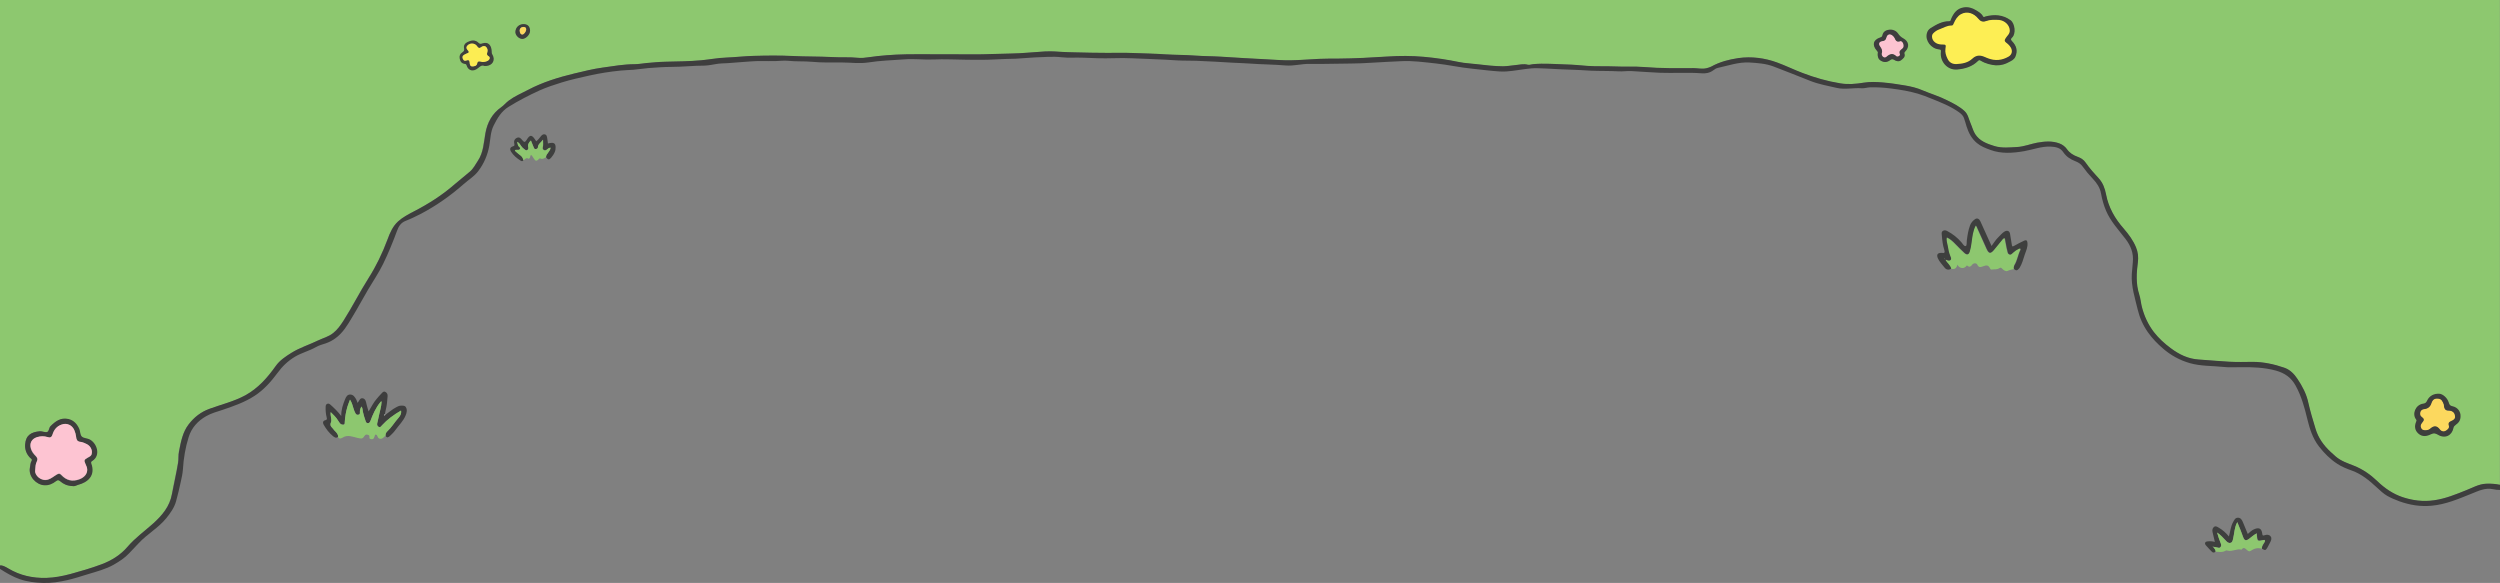 <?xml version="1.0" encoding="utf-8"?>
<!-- Generator: Adobe Illustrator 26.5.3, SVG Export Plug-In . SVG Version: 6.00 Build 0)  -->
<svg version="1.1" id="レイヤー_1" xmlns="http://www.w3.org/2000/svg" xmlns:xlink="http://www.w3.org/1999/xlink" x="0px"
	 y="0px" viewBox="0 0 1920 447.7" style="enable-background:new 0 0 1920 447.7;" xml:space="preserve">
<rect x="0" y="0" width="1920" height="447.7" fill="#808080" stroke="none"/>
<style type="text/css">
	.st0{fill:#8DC86F;}
	.st1{fill:#3E3E3E;}
	.st2{fill:#8DC76F;}
	.st3{fill:#3E3F3E;}
	.st4{fill:#FDEE54;}
	.st5{fill:#3D3E3C;}
	.st6{fill:#3E3E3D;}
	.st7{fill:#FCD85E;}
	.st8{fill:#FCC3D1;}
	.st9{fill:#3F403C;}
	.st10{fill:#FEFEFE;}
	.st11{fill:#FDC4D2;}
	.st12{fill:#FCED53;}
</style>
<g>
	<path class="st0" d="M0,434.3C0,433.3,0,0,0,0h1919.9v372.5c-3.6-0.7-7.3-1.2-11-0.9c-5.5,0.4-10.2,3.1-15.1,5
		c-8,3.2-15.9,6.4-24.6,7.7c-8.4,1.2-16.3,0.2-24.2-2.4c-7.4-2.5-13.7-6.8-19.3-12.2c-5.3-5.1-11.3-9.2-18.2-12
		c-4.8-1.9-9.7-3.5-13.7-6.9c-1.3-1.1-2.6-2.3-3.9-3.5c-5.5-5-9.7-10.9-11.8-18.1c-1.9-6.6-4-13.2-5.5-19.9
		c-1.4-6.6-4.6-12.6-8.4-18.3c-2.5-3.8-5.7-7-10-8.5c-7.9-2.7-16-4.5-24.4-4.5c-6,0-11.9,0.2-17.9-0.1c-7.8-0.4-15.6-1.3-23.5-1.7
		c-8.1-0.5-15-4-21.3-8.6c-4.9-3.6-9.4-7.7-13.2-12.6c-4.4-5.8-7.3-12.2-9.1-19.1c-0.8-3.1-1-6.4-2-9.5c-2.7-8.2-2.1-16.5-1.1-24.9
		c0.5-3.9,0.1-7.9-1.4-11.4c-2.2-5.4-5.7-10.1-9.5-14.5c-6.6-7.6-11.5-16.1-13.5-26.1c-0.9-4.6-2.3-9-5.7-12.5c-3.6-3.8-7-7.7-10-12
		c-1.6-2.2-3.7-3.5-6.2-4.5c-3.2-1.2-6.1-2.9-8.2-5.9c-1.3-1.9-3.2-3.4-5.6-4.3c-5.8-2.3-11.6-1.7-17.4-0.6c-5.1,0.9-9.9,3-15.2,3.3
		c-5.8,0.3-11.6,1-17.3-0.7c-5.8-1.8-11.5-3.8-15-9.3c-1.6-2.6-2.3-5.5-3.5-8.3c-1.4-3.2-1.9-6.7-4.6-9.3c-3.8-3.6-8.5-5.9-13.2-8.2
		c-6.2-3.1-12.8-5.1-19.2-7.8c-4.1-1.7-8.4-2.8-12.8-3.6c-5.9-1-11.7-1.9-17.7-2.4c-4.9-0.4-9.8-0.6-14.7,0.2
		c-5.9,0.9-11.9,1.4-17.8,0.5c-10-1.6-19.6-4.4-29.1-8c-6.5-2.5-12.8-5.6-19.4-8c-9.6-3.5-19.6-4.9-29.8-3.4
		c-7.3,1-14.3,2.9-20.8,6.5c-1.2,0.6-2.4,1-3.8,1.3c-3.4,0.8-6.7-0.2-10-0.1c-12.5,0.1-25,0.3-37.4-0.8c-7.9-0.6-15.8-0.1-23.7-0.5
		c-6.7-0.3-13.5,0.1-20.2-0.4c-5.3-0.4-10.7-1-16.1-1.1c-8.6-0.2-17.3-1.1-25.9-0.2c-1.3,0.1-2.4,0.8-3.8,0.4
		c-3.3-0.8-6.5,0.1-9.7,0.3c-3.2,0.3-6.4,0.9-9.6,0.9c-6.6-0.1-13.1-0.8-19.7-1.6c-4.5-0.5-9.1-0.7-13.5-1.6
		c-9.2-1.9-18.4-3.2-27.7-4.1c-9.1-0.8-18.2-0.8-27.4-0.2c-12.6,0.8-25.2,1.5-37.8,1.6c-4.9,0-9.9,0-14.8,0.2
		c-7.3,0.3-14.6,1-21.9,1.1c-5.9,0.1-11.8-0.4-17.7-0.7c-12.1-0.7-24.1-1.3-36.2-2.1c-6.4-0.4-12.7-0.4-19.1-0.8
		c-7.9-0.6-15.9-0.5-23.8-1c-8.2-0.5-16.5-0.6-24.7-1c-6.4-0.3-12.8-0.1-19.2-0.1c-8.3,0-16.5-0.2-24.8-0.4
		c-3.1-0.1-6.2-0.1-9.3-0.3c-4.7-0.3-9.4-0.6-14-0.4c-8.7,0.4-17.3,1.4-26,1.6c-5.1,0.1-10.3,0.2-15.4,0.4
		c-8.8,0.3-17.5,0.1-26.3,0.2c-13,0.1-25.9-0.2-38.9,0c-9.8,0.1-19.5,0.8-29.2,2.3c-2.4,0.4-4.9,0.6-7.4,0.4
		c-6.8-0.7-13.7-0.2-20.5-0.6c-10-0.6-20-0.3-29.9-0.8c-10-0.5-20-0.3-30-0.1c-7,0.2-14.1,1-21.1,1.3c-6.5,0.3-12.9,1.5-19.4,2.1
		c-9.1,0.8-18.3,0.9-27.5,1.1c-4.8,0.1-9.6,0.6-14.4,1c-3.1,0.3-6.2,0.9-9.3,0.9c-8.2,0-16.3,1.5-24.4,2.6c-7.3,1-14.5,2.8-21.6,4.5
		c-12.4,3-24.5,6.7-35.8,12.7c-5,2.6-10.2,4.8-14.7,8.2c-2,1.5-3.6,3.5-5.7,5c-7,4.9-10.8,11.9-12.2,20.2
		c-1.3,7.1-1.5,14.6-5.7,20.9c-1.9,2.9-3.5,6.1-6.2,8.4c-3.9,3.4-8,6.5-11.9,9.9c-9.4,8.2-19.8,14.8-30.8,20.5
		c-4.4,2.3-8.8,4.6-12.5,7.9c-4,3.7-6.2,8.7-8,13.7c-3.9,10.6-8.7,20.6-14.8,30.1c-6.7,10.6-12.3,21.7-19,32.3
		c-2.2,3.5-4.5,6.8-7.9,9.5c-3.6,2.8-7.9,3.9-11.8,5.8c-6.8,3.2-14,5.4-20.4,9.5c-4.5,2.8-8.9,5.7-12.1,10.2
		c-6.3,8.9-13.4,17-23.3,22.4c-8.7,4.8-18.4,7.1-27.6,10.4c-6.6,2.4-11.7,6.5-15.8,11.8c-4.7,6.1-6,13.6-7.5,21
		c-0.6,2.9-0.2,5.8-0.7,8.6c-1.3,8.1-3.3,16-4.7,24c-1.8,9.7-7.7,16.6-14.4,22.6c-6.6,5.9-13.8,11.1-19.7,17.9
		c-5.4,6.3-12.3,10.6-20.1,13.5s-15.8,5.2-23.7,7.4c-6.1,1.7-12.3,2.9-18.5,3c-10.3,0.3-20.2-1.7-29.2-7.2
		C4.5,435.5,2.4,434.4,0,434.3z M1532.6,49.9c4.1,0.1,7.1-0.9,9.9-2.4c1.9-1,4-1.8,5.1-4.1c2-4.5,0.8-8.4-2.4-11.7
		c-1.1-1.1-1.3-1.7,0-2.8c3-2.8,2.2-10.7-1.2-13.1c-5.9-4.2-12.3-4.6-19-2.9c-0.7,0.2-1.5,1-2-0.1c-1.2-2.3-3.3-3.4-5.3-4.6
		c-2.9-1.8-6-2.6-9.5-2.1c-5.1,0.9-7.6,4.5-9.4,8.8c-0.3,0.7-0.2,1.7-1.4,1.6c-5.4-0.1-9.7,2.5-14.1,5.2c-1.6,1-2.5,2.4-3,4.1
		c-1.3,5.5,3.2,11.5,9.1,12.1c1.3,0.1,1.7,0.2,1.6,1.8c-0.8,7.3,4.9,14,12.3,13.4c5.7-0.5,11.4-2,15.8-6.4c0.9-0.9,1.3-0.8,2.3-0.2
		C1524.9,48.7,1529.1,49.6,1532.6,49.9z M55.4,373c1.2,0.3,2.7-0.3,4.2-0.6c7.7-1.9,13.5-7.1,10.1-16.3c-0.4-1,0-1.4,0.7-1.9
		c6.8-4.3,3.4-14-2.4-16.6c-1.8-0.8-4.4-0.8-5.6-2.1c-1.2-1.3-1-3.9-1.8-5.8c-1.6-3.6-4.1-6.6-8.3-7.6c-5.8-1.4-9.9,1.7-13.7,5.4
		c-1.3,1.3-1,4-2.7,4.4s-3.6-0.7-5.5-0.6c-6.3,0.6-10.6,2.9-11.1,10c-0.3,3.8,1,7.3,3.8,10.2c0.6,0.6,1.9,1.1,1.1,2.3
		c-1,1.6-0.9,3.5-1.3,5.2c-1.3,6.8,4.8,13.1,11,13.4c3.3,0.2,6.2-1.2,8.8-3.1c1.1-0.8,1.8-1.2,3.2,0C48.6,371.6,51.5,372.9,55.4,373
		z M1888.9,319.7c0.2-3.3-2.1-6.8-5.8-7.5c-2-0.4-2.4-1.3-2.8-2.9c-0.9-3.2-4.2-6.2-6.8-6.3c-4-0.3-7.5,1.6-9.1,5.1
		c-0.6,1.4-1.4,2-2.9,2.2c-5.7,0.7-8.4,7.6-5.3,11.6c0.6,0.7,0.3,1.2,0,1.9c-1.3,3.1-1,6.1,1.6,8.5c3,2.8,6.4,2.1,9.4,0.6
		c2.2-1.1,3.5-0.6,5.3,0.5c5.1,3,10.2,0.6,11.3-5.2c0.2-1.1,0.8-1.6,1.6-2.2C1887.4,324.5,1889,322.8,1888.9,319.7z M1442.3,41.1
		c0,2.2,0.4,4.1,2.4,5.4c2.3,1.4,4.6,1.1,6.7-0.4c1.2-0.9,2-1,3.3-0.2c1.5,1,3.4,1.4,4.9,0.2c1.6-1.2,3.5-2.5,2.5-5.1
		c-0.2-0.5,0.1-0.9,0.5-1.4c3.4-3.4,2.9-7.6-1.4-9.9c-1.7-0.9-2.8-2.1-3.9-3.6c-1.6-2.2-4.1-3.2-6.7-2.8c-2.3,0.3-4.4,1.4-4.9,4.2
		c-0.2,0.9-0.6,1.2-1.5,1.5c-5.8,1.9-6,6-2.7,9.8C1442.3,39.5,1442.7,40.1,1442.3,41.1z M371.9,50.5c0.6,0,0.9-0.1,1.2-0.1
		c5-0.4,7.2-4.5,4.7-8.7c-0.5-0.8-0.5-1.5-0.5-2.4c-0.1-3.9-2.2-7.6-7.1-5.8c-1.2,0.4-1.9,0.3-2.8-0.6c-2.4-2.3-5.3-1.8-8-0.6
		c-1.9,0.9-3.2,2.6-2.7,4.8c0.4,1.6-0.2,2.4-1.4,3.1c-1.5,1-2.2,2.5-1.9,4.3c0.4,2.1,1.2,3.8,3.6,4.2c0.7,0.1,1.3,0.2,1.6,1.1
		c1.2,4.2,5.1,5.2,8.9,1.9C368.8,50.5,370.1,49.7,371.9,50.5z M402,18.7c-3.4,0-5.9,2.4-6,5.8c-0.1,2.4,2.5,5.1,5,5.2
		c2.6,0.1,5.8-3.2,5.8-6C406.8,20.5,405.1,18.7,402,18.7z"/>
	<path class="st1" d="M6.5,436.6c9,5.4,18.9,7.5,29.2,7.2c6.3-0.2,12.5-1.4,18.5-3c8-2.2,16-4.5,23.7-7.4
		c7.8-2.9,14.7-7.2,20.1-13.5c5.8-6.8,13.1-12,19.7-17.9c6.7-6.1,12.7-12.9,14.4-22.6c1.5-8,3.4-16,4.7-24c0.5-2.8,0.1-5.7,0.7-8.6
		c1.4-7.4,2.8-15,7.5-21c4.1-5.3,9.2-9.4,15.8-11.8c9.2-3.4,18.9-5.7,27.6-10.4c9.8-5.4,17-13.5,23.3-22.4
		c3.2-4.5,7.6-7.4,12.1-10.2c6.4-4,13.7-6.2,20.4-9.5c4-1.9,8.3-2.9,11.8-5.8c3.3-2.6,5.6-6,7.9-9.5c6.7-10.5,12.3-21.7,19-32.3
		c6-9.5,10.9-19.6,14.8-30.1c1.8-5,4-10,8-13.7c3.6-3.3,8.1-5.6,12.5-7.9c11-5.7,21.4-12.3,30.8-20.5c3.9-3.4,8-6.5,11.9-9.9
		c2.7-2.3,4.3-5.5,6.2-8.4c4.2-6.3,4.5-13.8,5.7-20.9c1.5-8.4,5.2-15.3,12.2-20.2c2.1-1.5,3.7-3.5,5.7-5c4.5-3.4,9.7-5.6,14.7-8.2
		c11.3-6,23.4-9.7,35.8-12.7c7.2-1.7,14.3-3.5,21.6-4.5c8.1-1.1,16.2-2.6,24.4-2.6c3.1,0,6.2-0.6,9.3-0.9c4.8-0.4,9.6-0.9,14.4-1
		c9.2-0.2,18.4-0.3,27.5-1.1c6.5-0.6,12.9-1.9,19.4-2.1c7.1-0.3,14.1-1.1,21.1-1.3c10-0.3,20-0.4,30,0.1s20,0.3,29.9,0.8
		c6.8,0.4,13.7-0.1,20.5,0.6c2.4,0.2,4.9,0,7.4-0.4c9.7-1.4,19.4-2.1,29.2-2.3c13-0.2,25.9,0.1,38.9,0c8.8,0,17.5,0.2,26.3-0.2
		c5.1-0.2,10.3-0.3,15.4-0.4c8.7-0.1,17.3-1.1,26-1.6c4.7-0.2,9.4,0,14,0.4c3.1,0.2,6.2,0.2,9.3,0.3c8.2,0.2,16.5,0.4,24.8,0.4
		c6.4,0,12.8-0.2,19.2,0.1c8.2,0.3,16.5,0.4,24.7,1c7.9,0.5,15.9,0.4,23.8,1c6.4,0.5,12.7,0.4,19.1,0.8c12.1,0.8,24.1,1.5,36.2,2.1
		c5.9,0.3,11.8,0.8,17.7,0.7c7.3-0.1,14.6-0.8,21.9-1.1c4.9-0.2,9.9-0.2,14.8-0.2c12.6-0.1,25.2-0.8,37.8-1.6
		c9.2-0.6,18.3-0.6,27.4,0.2c9.3,0.8,18.5,2.2,27.7,4.1c4.4,0.9,9,1,13.5,1.6c6.5,0.8,13.1,1.5,19.7,1.6c3.2,0,6.4-0.6,9.6-0.9
		c3.2-0.3,6.4-1.2,9.7-0.3c1.3,0.3,2.5-0.3,3.8-0.4c8.6-0.9,17.3,0,25.9,0.2c5.3,0.1,10.7,0.7,16.1,1.1c6.7,0.5,13.5,0.1,20.2,0.4
		c7.9,0.4,15.8-0.2,23.7,0.5c12.4,1,24.9,0.9,37.4,0.8c3.3,0,6.6,0.9,10,0.1c1.3-0.3,2.6-0.7,3.8-1.3c6.5-3.6,13.5-5.4,20.8-6.5
		c10.2-1.4,20.2-0.1,29.8,3.4c6.5,2.4,12.8,5.5,19.4,8c9.4,3.6,19.1,6.4,29.1,8c5.9,1,12,0.5,17.8-0.5c4.9-0.8,9.8-0.6,14.7-0.2
		c5.9,0.5,11.8,1.4,17.7,2.4c4.4,0.8,8.8,1.8,12.8,3.6c6.4,2.7,13,4.6,19.2,7.8c4.6,2.3,9.3,4.6,13.2,8.2c2.7,2.5,3.2,6.1,4.6,9.3
		c1.2,2.7,1.9,5.7,3.5,8.3c3.5,5.5,9.2,7.5,15,9.3c5.7,1.7,11.5,1,17.3,0.7c5.3-0.3,10.1-2.3,15.2-3.3c5.8-1,11.6-1.6,17.4,0.6
		c2.3,0.9,4.2,2.4,5.6,4.3c2.1,3,4.9,4.7,8.2,5.9c2.5,0.9,4.7,2.2,6.2,4.5c3,4.3,6.5,8.2,10,12c3.3,3.6,4.8,7.9,5.7,12.5
		c1.9,10,6.8,18.5,13.5,26.1c3.8,4.4,7.3,9.1,9.5,14.5c1.5,3.5,1.9,7.5,1.4,11.4c-1.1,8.4-1.6,16.7,1.1,24.9c1,3.1,1.2,6.4,2,9.5
		c1.8,6.9,4.7,13.3,9.1,19.1c3.8,4.9,8.3,9,13.2,12.6c6.3,4.7,13.2,8.1,21.3,8.6c7.8,0.5,15.6,1.3,23.5,1.7
		c5.9,0.3,11.9,0.2,17.9,0.1c8.4,0,16.6,1.8,24.4,4.5c4.3,1.5,7.5,4.7,10,8.5c3.8,5.6,7,11.7,8.4,18.3c1.5,6.8,3.5,13.3,5.5,19.9
		c2.1,7.2,6.3,13,11.8,18.1c1.3,1.2,2.6,2.3,3.9,3.5c4,3.4,8.9,5,13.7,6.9c6.9,2.7,12.9,6.9,18.2,12c5.6,5.4,11.9,9.7,19.3,12.2
		c7.9,2.6,15.8,3.6,24.2,2.4c8.7-1.2,16.6-4.5,24.6-7.7c4.9-1.9,9.6-4.7,15.1-5c3.7-0.2,7.3,0.1,10.9,0.8v4c-1.8,0-3.7-0.2-5.4-0.6
		c-6-1.3-11.3,1.4-16.6,3.5c-9.9,4-19.6,8.2-30.5,9.2c-8.7,0.8-16.7-0.5-24.8-3.4c-3.2-1.2-6.3-2.5-9.2-4.1c-3-1.7-5.6-4.2-8.2-6.6
		c-5.7-5.3-11.6-10.2-19.1-12.9c-3.9-1.4-7.7-2.9-11.2-5.2c-5.5-3.6-10.1-8.2-14.1-13.4c-4.8-6.2-7.1-13.6-8.9-21
		c-2.1-8.8-4.5-17.5-8.9-25.5c-3.4-6.3-8.4-9.8-15.3-11.7c-8.9-2.4-17.8-2.7-26.8-2.6c-4.6,0-9.1,0.3-13.6-0.2
		c-8.5-0.9-17.2-0.5-25.6-2.9c-7.7-2.2-14.6-6-20.6-11.2c-4.3-3.7-8.3-7.8-11.6-12.5c-3.8-5.4-6.4-11.3-7.9-17.6
		c-2.1-8.9-5-17.6-4.5-26.9c0.2-3.1,0.5-6.2,0.8-9.3c0.7-6.8-1.5-12.6-5.7-18c-5.3-6.9-11.3-13.3-14.8-21.4
		c-1.8-4.2-3.1-8.8-3.9-13.3c-0.8-4.7-3.4-8.3-6.5-11.6c-2.7-2.8-5.2-5.8-7.4-8.9c-1.5-2.2-3.5-3.5-5.9-4.4
		c-3.7-1.4-6.9-3.5-9.2-6.9c-2.3-3.5-5.9-4.1-9.7-4.3c-7-0.3-13.5,2.3-20.3,3.5c-8.7,1.5-17.6,2.2-26.1-1c-3.6-1.3-7.2-2.7-10.2-5.2
		c-4.1-3.4-6.4-7.8-8-12.8c-0.7-2.2-1.2-4.4-2-6.5c-0.7-1.9-2.2-3.2-3.8-4.4c-6.6-4.7-14.1-7.6-21.6-10.6c-3.2-1.3-6.4-2.6-9.8-3.6
		c-6.8-2-13.7-3.1-20.6-4c-5.5-0.7-11-1.1-16.5-0.9c-2,0.1-4.1,0.8-6.1,0.7c-6.5-0.5-13,1.2-19.4-0.3c-6.8-1.6-13.8-2.8-20.3-5.4
		c-9.4-3.7-18.8-7.5-28.3-11.1c-5.9-2.2-12.1-2.6-18.4-3c-8.4-0.4-16.1,2.4-24,4.1c-1.4,0.3-2.6,1-3.7,1.9c-2.6,2-5.9,2.6-9,2.3
		c-10.7-0.8-21.3,0-32-0.4c-7.3-0.3-14.5-0.9-21.8-1.3c-3.3-0.2-6.6,0.4-9.9,0.2c-7.1-0.4-14.2-0.2-21.3-0.5
		c-5.3-0.3-10.7-0.7-16-0.8c-8.4-0.2-16.7-0.9-25.1-1.1c-3-0.1-6,0.2-9,0.6c-6.6,0.8-13.1,2.3-19.8,1.9c-7-0.4-14-1.4-21-2.1
		c-9.6-0.9-19-3.1-28.5-4.1c-8.7-0.9-17.5-2.2-26.3-1.7c-7.6,0.4-15.3,0.7-22.9,1.2c-5.1,0.3-10.3,0.6-15.5,0.6
		c-10.6,0-21.2,0.5-31.7,0.3c-6.2-0.2-12.2,1.7-18.4,1.2c-9.4-0.8-18.8-0.8-28.2-1.5c-4.1-0.3-8.1-0.4-12.2-0.6
		c-9.5-0.6-18.9-1.1-28.4-1.5c-4.8-0.2-9.7,0-14.6-0.3c-6.5-0.4-13-0.8-19.4-1c-9.9-0.3-19.8-1.1-29.7-0.7c-8,0.3-16.1-0.1-24.1-0.4
		c-5.2-0.2-10.4,0.3-15.5-0.3c-6.9-0.8-13.8-0.1-20.7,0.1c-4.9,0.2-9.8,0.8-14.7,1c-5.6,0.1-11.2,0.3-16.8,0.6
		c-6.8,0.4-13.5,0.2-20.3,0.2c-8.8-0.1-17.6-0.6-26.3-0.2c-7.4,0.3-14.7-0.7-22.1-0.1c-9.3,0.7-18.6,0.9-27.9,2.4
		c-6.7,1-13.3,0-19.9,0c-7.6,0-15.3,0.2-22.9-0.5c-6.2-0.6-12.4-0.1-18.6-0.8c-3-0.3-6.2,0.1-9.3,0.2c-3.8,0.1-7.5,0-11.3,0
		c-5.1-0.1-10.2,0.5-15.3,0.8c-4.9,0.3-9.8,0.9-14.8,1c-3.7,0.1-7.3,1.1-10.9,1.5c-0.9,0.1-1.7,0.2-2.6,0.2c-8.6,0-17.1,1-25.7,1
		c-5.8,0-11.7,0.5-17.5,0.9c-3.8,0.3-7.6,1-11.5,1.3c-3.2,0.2-6.4,0.3-9.6,0.6c-8.3,0.8-16.4,2.1-24.5,3.9c-7,1.6-14,3.1-20.8,5.2
		c-5.8,1.8-11.6,3.7-17.2,6.2c-8.1,3.7-16,7.8-23.6,12.5c-5.5,3.3-8.8,8.8-11.6,14.5c-2.4,4.8-2.4,10.2-3.3,15.4
		c-1.3,7.2-4.1,13.7-8.4,19.4c-3,4.1-7.6,6.8-11.4,10.2c-10,8.8-20.9,16.5-32.7,22.7c-3.9,2-7.8,3.9-11.9,5.5
		c-3.5,1.4-5.2,4.1-6.4,7.4c-3.2,8.7-6.7,17.3-10.8,25.7c-3.4,6.9-7.7,13.2-11.6,19.8c-4.1,7-7.9,14.1-12.1,21
		c-3.6,6-7.1,12.1-13,16.3c-2.2,1.6-4.7,2.9-7.3,3.8c-2.5,0.8-5.1,1.5-7.4,2.8c-5.2,3-11.1,4.4-16.3,7.5c-5.5,3.3-9.7,7.4-13.5,12.6
		c-4.9,6.6-10.3,12.7-17.3,17.3c-7.6,5-16,7.9-24.5,10.8c-4.4,1.5-8.9,2.6-13,5c-6.4,3.7-11.1,8.9-13.3,16c-2.5,8-3.9,16.2-4.4,24.6
		c-0.2,3.2-0.9,6.4-1.6,9.5c-1.1,5.1-2.3,10.2-3.7,15.3c-1.4,4.9-4.3,8.9-7.5,12.9c-6.1,7.5-14.6,12.1-21.1,19.1
		c-2.4,2.6-4.9,5.1-7.3,7.7c-3.4,3.7-7.5,6.3-11.8,8.8c-6.3,3.6-13.2,5.3-20,7.4c-5.2,1.6-10.4,3.3-15.6,4.5
		c-6.2,1.4-12.4,2.4-18.8,2.2c-6.1-0.2-12.2-0.9-18-2.9c-4.9-1.7-10.4-4.8-15.1-7.9v-2.6C0,434.3,1.2,433.4,6.5,436.6z"/>
	<path class="st2" d="M1546.7,206.6c-1.7,0.4-3.3,0.7-5,1.5c-1.2,0.6-3.1-0.7-4.2-1.9c-0.8-0.8-1.1-0.8-2.1-0.2
		c-1.8,1.2-3.9,0.7-5.9,1c-0.5,0.1-0.8-0.3-1.1-0.8c-1.3-2.8-2.8-2.7-5.6-1.6c-2,0.8-3.2,0.8-4.2-1.3c-0.6-1.4-2.8-1.4-3.8-0.2
		s-2,2.6-3.8,1c-0.6-0.5-0.8,0.2-1.2,0.6c-1.9,2-5.3,1.3-6.5-1.5c-0.7,3.1-2.4,4-5.1,3.1c-0.6-2.7-3.2-4.2-4.4-6.8
		c0.5,0.1,0.7,0,0.9,0.1c1,0.4,2.2,0.9,3.1,0c0.9-1,0.1-2.1-0.3-3.1c-0.9-2.5-1.5-5-1.9-7.6c-0.3-2.1-1.3-4.2-0.7-6.6
		c2.7,1.2,4.7,3.2,6.6,5.1c2.3,2.3,4.6,4.7,7,6.9c1.9,1.7,3.2,1.3,4-1.1c0.8-2.3,1.1-4.6,1.4-7c0.6-4.4,1-8.8,3.2-13
		c0.3,0.3,0.6,0.5,0.7,0.8c2.5,5.6,5.1,11.3,7.6,16.9c1.8,4.1,3.1,4.3,5.9,0.8c2.2-2.7,4.4-5.4,6.6-8.1c0.3-0.3,0.8-0.8,1.1-0.7
		c0.7,0.1,0.6,0.8,0.7,1.3c0.6,2.9,1,5.9,1.8,8.8c0.3,1.1,0.4,2,1.5,2.4c1.2,0.4,1.9-0.4,2.6-1.2c1.4-1.3,2.9-2.4,4.7-3.2
		c0.4-0.2,0.8-0.4,1.1,0c0.3,0.3,0.2,0.7,0,1.1c-1.8,3.7-2.3,7.9-4.5,11.5C1546.6,204.5,1546.4,205.6,1546.7,206.6z"/>
	<path class="st1" d="M295.9,318.6c2.9-2,5.5-4.4,8.7-6c0.8-0.4,1.7-0.9,2.7-1c1.5-0.1,3.5-0.4,4.4,1.1c1.2,2,0.7,4.3-0.2,6.4
		c-1.7,4.2-5.1,7.4-7.7,11c-1.2,1.7-2.7,3.2-4.2,4.6c-1.1,1-2.4,2.1-3.5-0.1c-0.1-1.4,0.4-2.5,1.4-3.4c3.2-2.9,5.3-6.7,8.2-9.9
		c1.3-1.5,2.8-3.3,2.3-6c-5.5,3.2-10.5,6.8-14.7,11.4c-0.6,0.7-1.2,1.7-2.3,1.2c-1.2-0.5-1.5-1.5-1.3-2.8c0.3-1.5,0.8-2.9,1-4.4
		c0.7-4.1,2.2-8.1,2.4-12.4c-0.7,0-0.8,0.4-1.1,0.7c-3.4,4.2-5.6,9.2-7.5,14.2c-0.3,0.9-0.8,1.8-2,1.8s-1.5-1-1.8-1.9
		c-0.8-2.2-1.4-4.5-2-6.9c-0.3-1.3-0.1-2.7-1.1-4c-0.9,1.5-1.3,2.9-1.2,4.5c0,0.8,0,1.6-1.1,1.8c-1,0.2-1.7-0.1-2.2-0.9
		c-0.7-1.2-1.2-2.6-1.6-3.9c-0.6-2.3-1.3-4.6-2.7-6.8c-0.7,2-1.5,3.7-2,5.5c-1,3.7-1.7,7.6-2,11.4c-0.1,0.9,0.1,2.1-0.8,2.3
		c-0.9,0.2-2.1-0.1-2.8-0.9c-0.6-0.7-1.1-1.5-1.6-2.3c-1.5-2.4-3.5-4.3-5.6-6.4c-0.5,2.9,1.1,5.7,0.2,7.8c-1.4,3.2,1.2,4,2.2,5.8
		c0.4,0.7,1.3,1.2,1.8,1.9c0.8,1.1,1.7,2.1,1.4,3.6c-1.5,1.1-2.7,0.3-3.8-0.6c-3-2.4-5.3-5.5-7.2-8.8c-0.8-1.4-0.8-3,1.3-3.5
		c1.3-0.3,1.3-1,1-2.1c-0.7-2.7-0.9-5.4-0.8-8.2c0.1-1,0.2-1.9,1.3-2.3s1.8,0.2,2.5,0.8c2.8,2.5,5.5,5.1,8.2,8.6
		c-0.1-4.9,1.3-8.8,2.9-12.8c0.8-2,1.8-3.8,4.1-3.7c2.3,0.1,3.5,2,4.5,3.8c0.4,0.8,0.7,1.7,1,2.6c1.4-1.4,1.7-4,4.1-3.5
		c2.1,0.5,2.4,2.7,2.8,4.5s1,3.6,1.6,5.6c2.1-3.4,3.7-6.9,6.3-9.8c1.2-1.3,2.2-2.7,3.5-3.9c0.8-0.8,1.5-2,2.9-1.4s2,1.9,1.9,3.3
		c-0.3,3.6-0.5,7.3-1.5,10.8c-0.3,1.1-0.3,2.2-0.6,3.3c-0.3,0.3-0.4,0.6-0.1,1C295.5,319,295.7,318.8,295.9,318.6z"/>
	<path class="st2" d="M259.6,335.6c0.3-1.5-0.6-2.5-1.4-3.6c-0.5-0.7-1.3-1.2-1.8-1.9c-1-1.8-3.6-2.6-2.2-5.8
		c0.9-2.1-0.7-4.9-0.2-7.8c2.1,2.1,4.2,4,5.6,6.4c0.5,0.8,1,1.6,1.6,2.3c0.7,0.8,1.9,1.1,2.8,0.9s0.8-1.4,0.8-2.3
		c0.2-3.9,0.9-7.7,2-11.4c0.5-1.8,1.3-3.5,2-5.5c1.4,2.2,2,4.5,2.7,6.8c0.4,1.4,0.9,2.7,1.6,3.9c0.5,0.8,1.2,1.1,2.2,0.9
		c1.1-0.2,1.2-1,1.1-1.8c-0.1-1.6,0.3-3,1.2-4.5c1,1.2,0.8,2.7,1.1,4c0.5,2.3,1.2,4.6,2,6.9c0.3,0.9,0.6,1.9,1.8,1.9
		c1.2,0,1.6-0.9,2-1.8c1.9-5.1,4.1-10,7.5-14.2c0.2-0.3,0.4-0.7,1.1-0.7c-0.2,4.2-1.6,8.2-2.4,12.4c-0.3,1.5-0.7,2.9-1,4.4
		c-0.3,1.2,0.1,2.3,1.3,2.8c1.1,0.5,1.7-0.5,2.3-1.2c4.2-4.6,9.1-8.2,14.7-11.4c0.5,2.7-1,4.5-2.3,6c-2.8,3.2-5,7-8.2,9.9
		c-1,0.9-1.5,2.1-1.4,3.4c-0.7,0.6-1.4,1.3-2.1,1.8c-1.6,1.2-3.6,0.6-4.1-1.3c-0.2-0.7-0.6-1.2-1.2-1.3c-0.9-0.2-0.8,0.9-1,1.3
		c-0.5,1.1-0.7,2.4-2.3,2.2c-1-0.1-2-0.3-1.7-1.7c0.2-1.1-0.3-1.4-1.3-1.7c-1.1-0.3-1.7-0.2-2.4,0.8c-1.8,2.7-2.4,2.2-5.5,1.6
		c-3.6-0.8-7.5-2.7-11.4-0.2C262.4,336.6,260.4,337.5,259.6,335.6z"/>
	<path class="st3" d="M1546.7,206.6c-0.2-1.1-0.1-2.1,0.5-3c2.2-3.6,2.6-7.8,4.5-11.5c0.2-0.4,0.3-0.8,0-1.1s-0.7-0.1-1.1,0
		c-1.7,0.8-3.3,1.9-4.7,3.2c-0.8,0.8-1.5,1.6-2.6,1.2c-1.1-0.4-1.3-1.3-1.5-2.4c-0.8-2.9-1.2-5.9-1.8-8.8c-0.1-0.5,0-1.3-0.7-1.3
		c-0.3,0-0.8,0.4-1.1,0.7c-2.2,2.7-4.4,5.4-6.6,8.1c-2.8,3.4-4.1,3.2-5.9-0.8c-2.5-5.7-5-11.3-7.6-16.9c-0.1-0.3-0.4-0.5-0.7-0.8
		c-2.2,4.1-2.6,8.6-3.2,13c-0.3,2.4-0.7,4.7-1.4,7c-0.8,2.4-2.1,2.8-4,1.1c-2.4-2.2-4.7-4.6-7-6.9c-1.9-2-3.9-3.9-6.6-5.1
		c-0.6,2.4,0.4,4.5,0.7,6.6c0.4,2.6,0.9,5.2,1.9,7.6c0.4,1,1.1,2.2,0.3,3.1c-0.9,0.9-2.1,0.4-3.1,0c-0.2-0.1-0.4-0.1-0.9-0.1
		c1.3,2.6,3.8,4,4.4,6.8c-1.4,1.2-3.7,1.1-5.1-0.8c-1.8-2.3-3.9-4.4-5.1-7.1c-1.2-2.7-0.3-4.2,2.5-4.2c0.2,0,0.3,0,0.5,0
		c2,0.4,2.6-0.2,1.9-2.3c-1.2-3.7-1.6-7.5-1.9-11.4c-0.1-1.1-0.4-2.3,0.7-3.1c1.2-0.9,2.5-0.5,3.6,0.1c4.1,2.2,7.7,5,10.7,8.5
		c1,1.2,2.2,3.3,3.3,3c1.1-0.3,0.7-2.7,0.9-4.2c0.5-4,1.1-8,2.5-11.7c0.7-2,2.2-3.7,4-4.9c1.5-0.9,3-0.2,3.9,1.7
		c2.8,6.2,5.6,12.5,8.6,19c1.8-2.4,3.2-4.8,5.3-6.8c1.6-1.5,2.9-3.3,4.9-4.4c1.9-1,3.6-0.3,4,1.8c0.5,2.9,1,5.7,1.4,8.6
		c0.2,1.1,0.3,1.5,1.6,0.8c2.5-1.4,5.1-2.8,7.7-4c2.3-1,2.5,0.2,2.7,1.7c0.3,3.1-1,5.9-2,8.7c-1.2,3.6-2.1,7.3-4.1,10.5
		C1549.3,207.9,1548.5,208.1,1546.7,206.6z M1493.5,198.8c-0.1-0.1-0.2-0.1-0.4-0.2c0,0.1-0.1,0.2,0,0.3l0.2,0.1
		C1493.4,199,1493.5,198.9,1493.5,198.8z"/>
	<path class="st3" d="M1701.5,423.7c-1,0.9-2,0.9-2.9-0.1c-1.5-1.6-3.1-3.1-4.5-4.8c-1.2-1.4-0.7-2.8,1.2-3c1.9-0.2,3.8-0.2,5.7,0.4
		c-0.6-2.7-1.2-5.2-1.8-7.7c-0.3-1.4,0-2.8,1-3.7c1.3-1.2,2.7-0.2,3.7,0.4c3,1.7,5.5,3.9,7.9,6.8c1.1-3.8,1.3-7.6,3.2-11
		c0.9-1.6,1.6-3.4,3.7-3.4s3.1,1.6,3.8,3.3c1.2,3,2.5,6.1,3.8,9.2c1.5-1.4,2.9-2.7,4.6-3.5c3.8-1.8,6-0.9,6.5,3.2
		c0.2,1.7,0.5,1.7,2,1.2s3.3-0.5,4.4,0.9s0.5,2.9-0.1,4.2c-0.7,1.4-1.5,2.8-2.2,4.2c-1.4,2.5-1.9,2.6-4.3,1.1c-0.2-2,1.1-3.4,2-5
		c0.3-0.5,0.6-1,0.2-1.5c-0.3-0.4-0.7-0.2-1.1-0.1c-4.5,0.9-4.5,0.9-5-3.7c0-0.4-0.1-0.9-0.1-1.5c-2.2,1.2-3.9,2.7-5.7,4.1
		c-2.6,2-3.8,1.5-4.9-1.7c-1.2-3.6-2.8-7-4.3-11c-2.4,4.4-2.2,8.7-3.2,12.7c-0.3,1.3-0.4,2.8-2,3.2c-1.6,0.4-2.6-0.6-3.6-1.7
		c-2.1-2.2-4.1-4.5-6.7-6.2c0.8,2.9,1.7,5.6,2.8,8.3c0.4,1.1,0.5,2-0.2,2.9s-1.5,0.6-2.4,0.3c-1.1-0.3-2.2-0.4-3.3-0.6
		c0-0.3-0.1-0.4-0.4-0.2c0.1,0.1,0.2,0.2,0.3,0.2C1700.4,421.1,1701.7,422,1701.5,423.7z"/>
	<path class="st2" d="M1699.6,419.9c1.1,0.2,2.2,0.3,3.3,0.6c0.9,0.2,1.7,0.5,2.4-0.3c0.7-0.9,0.7-1.8,0.2-2.9
		c-1.1-2.7-2-5.4-2.8-8.3c2.6,1.7,4.6,4,6.7,6.2c1,1.1,2,2.1,3.6,1.7s1.6-1.9,2-3.2c1-4,0.9-8.4,3.2-12.7c1.6,3.9,3.1,7.4,4.3,11
		c1.1,3.2,2.2,3.8,4.9,1.7c1.8-1.4,3.5-2.9,5.7-4.1c0,0.6,0.1,1,0.1,1.5c0.4,4.7,0.4,4.7,5,3.7c0.4-0.1,0.9-0.3,1.1,0.1
		c0.4,0.5,0.1,1.1-0.2,1.5c-0.9,1.6-2.3,2.9-2,5c-3.1-0.9-5.9-0.2-8.5,1.6c-1,0.7-1.7,0.4-2.7-0.4c-1.1-0.9-2.6-3-4.3-0.6
		c0,0.1-0.1,0.1-0.2,0.1c-3.6-0.9-6.9,1.7-10.5,0.8c-0.6-0.2-1.1-0.3-1.6,0c-2.4,1.5-5.1,0.9-7.7,0.8
		C1701.7,422,1700.4,421.1,1699.6,419.9C1699.6,420,1699.6,419.9,1699.6,419.9z"/>
	<path class="st3" d="M402,123.2c-0.7,0.8-1.5,0.7-2.3,0.1c-2.8-1.8-5.4-3.9-7.2-6.8c-1.2-2-0.8-3.4,1.4-4.1
		c1.3-0.4,1.3-0.7,1.1-1.9c-0.5-1.9-0.1-3.6,1.9-4.6c2.1-1,3.1,0.5,4.2,1.7c1.2,1.3,1.8,2.3,3.3-0.1c2.8-4.6,4.2-4.2,7.4,1
		c1.6-1.1,2.6-2.7,3.8-4.1c0.8-0.9,1.7-1.5,2.9-1.2c1.3,0.3,1.5,1.5,1.7,2.6c0.3,1.5,0.4,2.9,0.6,4.4c4.3-1.1,5.8-0.4,5.9,2.7
		c0,1.4-0.1,2.7-0.7,4c-0.7,1.6-1.7,3-2.8,4.3c-1.5,1.7-2.4,1.6-3.8-0.4c-0.1-1.6,1-2.6,1.8-3.8c0.8-1.1,1.6-2.2,1.7-3.6
		c-1.4,0.2-2.2,1-3,1.6s-1.6,0.8-2.4,0.1c-0.7-0.5-0.9-1.1-0.6-2.1c0.5-1.7,0.2-3.4,0.2-5.7c-1.6,2.2-3.8,3.2-3.9,5.8
		c0,0.8-0.7,1.3-1.7,1.4s-1.2-0.6-1.5-1.2c-0.7-1.7-1.4-3.5-2.2-5.4c-1.6,1.5-2.6,3.1-2,5.2c0.3,0.9-0.1,1.6-0.7,2.1
		c-0.8,0.6-1.5,0-2.1-0.4c-1-0.8-1.9-1.6-2.7-2.7c-0.8-1.1-1.4-2.4-3.1-3.2c0.4,1.3,0.5,2.4,1,3.2c0.4,0.8,1.8,1.2,1.2,2.3
		c-0.5,1-1.8,0.7-2.8,0.7c-0.4,0-0.8-0.1-1.1,0.7c1.3,1.1,2.6,2.5,4.2,3.5C401,120.3,401.8,121.6,402,123.2z"/>
	<path class="st2" d="M402,123.2c-0.3-1.6-1-2.9-2.4-3.9c-1.5-1.1-2.9-2.4-4.2-3.5c0.3-0.9,0.7-0.7,1.1-0.7c1,0,2.3,0.3,2.8-0.7
		c0.6-1.1-0.8-1.5-1.2-2.3c-0.5-0.8-0.6-1.9-1-3.2c1.7,0.8,2.3,2.1,3.1,3.2c0.7,1.1,1.6,1.9,2.7,2.7c0.7,0.5,1.3,1.1,2.1,0.4
		c0.6-0.5,0.9-1.2,0.7-2.1c-0.6-2.1,0.4-3.7,2-5.2c0.8,1.9,1.4,3.7,2.2,5.4c0.3,0.6,0.5,1.4,1.5,1.2c1-0.1,1.6-0.6,1.7-1.4
		c0.1-2.6,2.4-3.6,3.9-5.8c-0.1,2.3,0.3,4.1-0.2,5.7c-0.3,0.9-0.1,1.5,0.6,2.1c0.8,0.6,1.6,0.5,2.4-0.1c0.8-0.7,1.6-1.5,3-1.6
		c-0.1,1.5-0.9,2.5-1.7,3.6c-0.8,1.2-1.9,2.2-1.8,3.8c-1.4,0.7-2.6,1.8-4.3,0.9c-0.6-0.3-1,0.3-1.4,0.7c-1.4,1.4-2.5,1.4-3.5-0.5
		c-0.3-0.6-0.8-1-1.1-1.6c-0.3-0.5-0.3-1.1-1.1-1.1c-0.8,0.1-0.5,0.8-0.7,1.3c-0.2,0.7-0.9,1.7-1.3,1.4
		C404,120.7,403.2,122.4,402,123.2z"/>
	<path class="st4" d="M1490.7,34.5c-4.2,0-7.5-2.6-7.8-6.1c-0.1-1.2,0.2-2.2,1.1-3.1c1.4-1.3,3-2.3,4.8-3c3.1-1.1,6-3,9.5-3
		c1.1,0,1.3-0.8,1.7-1.7c1.2-2.9,2.9-5.6,5.7-7.1c5.1-2.9,10.5-0.4,13.6,3.4c1.8,2.2,3.6,3,6.1,2c3.3-1.3,6.8-1.2,10.3-0.9
		c4.6,0.3,8.3,4,8.6,8.1c0.2,2.8-2.1,4.3-3.3,6.3c-0.9,1.5-1,2.2,0.4,3.4c1.4,1.1,2.7,2.4,3.7,3.9c1.6,2.6,1,5.5-1.6,7.1
		c-5.2,3.1-10.6,3.6-16.3,1.5c-0.8-0.3-1.5-0.6-2.3-0.9c-3.6-1.6-6.8-2-10.2,1.2c-3.3,3.2-7.9,4-12.5,4.2c-3.2,0.1-5.6-1.4-6.9-4.2
		c-1.2-2.4-2-5-1.6-7.8C1494.1,34.4,1494,34.4,1490.7,34.5z"/>
	<path class="st5" d="M1532.9,50.2c-3.5-0.3-7.8-1.2-11.6-3.5c-1-0.6-1.4-0.7-2.3,0.2c-4.4,4.4-10.2,6-16,6.5
		c-7.5,0.6-13.3-6.2-12.4-13.6c0.2-1.7-0.3-1.7-1.6-1.9c-6-0.6-10.6-6.7-9.2-12.2c0.4-1.8,1.4-3.2,3-4.2c4.4-2.7,8.8-5.3,14.2-5.2
		c1.1,0,1.1-0.9,1.4-1.7c1.9-4.4,4.4-8,9.5-8.9c3.5-0.6,6.7,0.3,9.6,2.1c2,1.2,4.2,2.4,5.4,4.7c0.6,1.1,1.3,0.3,2,0.1
		c6.8-1.7,13.2-1.4,19.2,2.9c3.4,2.5,4.3,10.5,1.2,13.3c-1.3,1.2-1,1.8,0,2.9c3.3,3.4,4.5,7.3,2.5,11.9c-1,2.3-3.2,3.2-5.1,4.2
		C1540.2,49.2,1537.1,50.3,1532.9,50.2z M1491.3,34.2c3.2,0,3.3,0,2.8,3.2c-0.4,2.8,0.4,5.3,1.6,7.7c1.3,2.8,3.6,4.2,6.8,4.1
		c4.5-0.2,8.9-1,12.2-4.1c3.3-3.1,6.4-2.8,9.9-1.2c0.7,0.3,1.5,0.6,2.2,0.9c5.5,2.1,10.8,1.6,15.9-1.4c2.5-1.5,3.1-4.3,1.6-6.9
		c-0.9-1.5-2.2-2.8-3.6-3.8c-1.4-1.1-1.3-1.8-0.4-3.3c1.2-2,3.4-3.4,3.2-6.2c-0.2-4-3.9-7.5-8.3-7.9c-3.4-0.2-6.7-0.3-10,0.9
		c-2.5,0.9-4.3,0.2-6-2c-3-3.7-8.2-6.1-13.2-3.3c-2.7,1.5-4.3,4.2-5.5,7c-0.4,0.9-0.6,1.7-1.7,1.7c-3.4-0.1-6.2,1.8-9.3,2.9
		c-1.7,0.6-3.3,1.6-4.6,2.9c-0.9,0.9-1.2,1.8-1.1,3C1484,31.7,1487.2,34.2,1491.3,34.2z"/>
	<path class="st6" d="M55.6,373.3c-3.9-0.1-6.9-1.5-9.4-3.7c-1.4-1.2-2.1-0.8-3.2,0c-2.6,2-5.5,3.3-8.9,3.1
		c-6.2-0.3-12.4-6.7-11.1-13.5c0.3-1.8,0.3-3.6,1.3-5.3c0.7-1.2-0.6-1.7-1.2-2.3c-2.8-2.9-4.1-6.4-3.8-10.3
		c0.5-7.2,4.8-9.5,11.2-10.1c1.9-0.2,3.9,1,5.6,0.6c1.7-0.4,1.4-3.1,2.7-4.5c3.8-3.8,7.9-6.9,13.8-5.5c4.2,1,6.7,4,8.3,7.6
		c0.8,1.9,0.6,4.5,1.9,5.8c1.2,1.3,3.8,1.3,5.7,2.1c5.8,2.6,9.3,12.4,2.4,16.7c-0.8,0.5-1.1,0.9-0.8,1.9c3.4,9.3-2.5,14.5-10.2,16.5
		C58.3,373.1,56.7,373.7,55.6,373.3z M27,361.4c-0.5,3.6,4.7,8.7,10,7c2.5-0.8,4.3-2.6,6.5-3.8c1.5-0.8,2.3-0.9,3.5,0.3
		c3.9,4.2,8.5,5.4,14,3.3c3.7-1.4,6.1-4.2,5.9-7.6c-0.1-1.4-0.6-2.6-1.2-3.8c-1.4-3-1.3-3.5,1.5-5.1c1.2-0.7,2.7-1.2,3.1-2.8
		c0.8-3-0.8-6.1-3.6-7.6c-1.6-0.9-3.4-1.6-5.1-1.8c-2.5-0.3-3.1-1.8-3.2-3.7c-0.1-1.9-0.7-3.6-1.4-5.3c-1.6-3.9-5.7-5.7-9.7-4.3
		c-3.8,1.3-6,4.1-7.1,7.8c-0.5,1.9-1.8,2.5-3.5,1.9c-2.8-1-5.5-1-8.4,0c-4.2,1.3-5.9,4.7-4.6,8.9c0.7,2.3,2,4,3.7,5.6
		c1.2,1.2,1.7,2.4,0.8,4.2C27.3,356.3,27.1,358.4,27,361.4z"/>
	<path class="st7" d="M1885.9,320.5c0.1,1.1-1.2,2.2-2.8,2.9c-1.8,0.8-2.8,1.5-2.1,3.8c0.5,1.8-0.9,3-2.3,3.9
		c-1.7,1.1-3.7,0.6-4.7-0.7c-2.5-3.5-5-3.4-8-0.7c-0.9,0.9-2.3,1.1-3.6,1.2c-1.4,0-2.7-0.1-3.4-1.7c-0.7-1.6-0.4-2.9,0.7-4.2
		c2-2.4,2-3.2-0.6-5c-1.6-1.2-1.1-4.5,0.8-5.5c0.5-0.2,1-0.4,1.5-0.4c2.9-0.3,4.7-1.7,5.7-4.5c1.1-3.1,2.5-4,5.5-3.8
		c2.6,0.2,3.4,2.4,4.3,4.5c0.2,0.5,0.1,1.2,0.2,1.8c0.4,1.9,1,3.2,3.5,3.2C1884,315.3,1885.9,317.1,1885.9,320.5z"/>
	<path class="st5" d="M1889.7,319.8c0,3.2-1.6,5-3.7,6.5c-0.8,0.6-1.5,1.2-1.7,2.3c-1.2,6-6.5,8.5-11.8,5.4
		c-1.9-1.1-3.2-1.6-5.5-0.5c-3.1,1.6-6.7,2.3-9.8-0.6c-2.7-2.5-3-5.6-1.7-8.8c0.3-0.7,0.6-1.2,0-2c-3.2-4.2-0.4-11.3,5.5-12.1
		c1.6-0.2,2.4-0.9,3-2.3c1.7-3.7,5.3-5.6,9.5-5.3c2.7,0.2,6.1,3.3,7.1,6.6c0.5,1.6,0.9,2.6,2.9,3
		C1887.6,312.8,1889.9,316.3,1889.7,319.8z M1885.5,320.4c0-3.3-1.8-5-5.1-5.1c-2.4,0-3-1.3-3.4-3.1c-0.1-0.6,0-1.2-0.2-1.7
		c-0.8-2-1.6-4.1-4.2-4.3c-2.9-0.3-4.3,0.6-5.3,3.6c-0.9,2.8-2.8,4.1-5.5,4.4c-0.5,0.1-1,0.2-1.4,0.4c-1.9,0.9-2.3,4.1-0.8,5.3
		c2.4,1.8,2.5,2.6,0.5,4.9c-1,1.2-1.3,2.5-0.6,4c0.7,1.5,2,1.6,3.3,1.6s2.6-0.3,3.5-1.1c2.9-2.6,5.2-2.7,7.7,0.7
		c0.9,1.2,2.8,1.8,4.5,0.7c1.3-0.9,2.8-2,2.2-3.8c-0.7-2.2,0.3-2.9,2.1-3.7C1884.3,322.6,1885.5,321.5,1885.5,320.4z"/>
	<path class="st8" d="M1444.8,41.4c0.9-2,0.2-3.8-1.2-5.6c-1.6-2.1-0.9-4,1.7-4.3c1.9-0.2,2.8-0.9,3.3-2.8c0.7-2.9,3.2-3.4,5.3-1.3
		c0.5,0.5,1,1,1.3,1.6c0.9,1.9,1.6,3.7,4.4,2.6c1.1-0.4,2.2,0.8,2.6,2.1c0.5,1.4,0.6,2.9-0.8,4c-1.5,1.1-2.8,2-1.8,4.3
		c0.4,0.9-0.6,1.9-1.9,1.9c-0.3,0-0.8,0-1-0.2c-2.8-2.8-5.2-2-8,0.4C1447.1,45.3,1444.8,43.8,1444.8,41.4z"/>
	<path class="st1" d="M1442,41.3c0.5-1,0-1.7-0.7-2.5c-3.4-3.9-3.2-8.1,2.8-10.1c0.9-0.3,1.4-0.6,1.6-1.6c0.5-2.8,2.7-4,5.1-4.3
		c2.7-0.3,5.3,0.6,6.9,2.9c1.1,1.6,2.3,2.8,4,3.7c4.4,2.4,5,6.7,1.5,10.2c-0.5,0.5-0.7,0.9-0.6,1.4c1,2.7-1,4-2.6,5.3
		c-1.6,1.2-3.5,0.8-5.1-0.2c-1.3-0.9-2.2-0.8-3.4,0.2c-2.1,1.6-4.5,1.8-6.9,0.4C1442.4,45.5,1442,43.5,1442,41.3z M1445.1,41.2
		c0,2.3,2.2,3.8,3.7,2.4c2.6-2.3,4.9-3.1,7.6-0.4c0.2,0.2,0.6,0.2,0.9,0.2c1.2-0.1,2.2-1,1.8-1.9c-0.9-2.2,0.4-3,1.8-4.1
		c1.3-1,1.2-2.4,0.8-3.8c-0.4-1.2-1.5-2.4-2.5-2c-2.7,1-3.4-0.7-4.2-2.5c-0.3-0.6-0.8-1.1-1.2-1.5c-2-2-4.4-1.5-5.1,1.3
		c-0.4,1.8-1.3,2.5-3.1,2.7c-2.5,0.3-3.2,2.2-1.6,4.2C1445.3,37.5,1445.9,39.3,1445.1,41.2z"/>
	<path class="st9" d="M372.1,50.7c-1.8-0.9-3.1,0-4.7,1.4c-3.9,3.4-7.8,2.3-9.1-2c-0.3-1-1-1-1.7-1.1c-2.4-0.4-3.3-2.2-3.6-4.3
		c-0.3-1.9,0.4-3.4,2-4.4c1.2-0.8,1.8-1.6,1.4-3.2c-0.5-2.3,0.8-4,2.8-4.9c2.8-1.3,5.7-1.8,8.2,0.6c1,1,1.7,1.1,2.9,0.6
		c5-1.8,7.2,1.9,7.3,5.9c0,0.9,0,1.7,0.5,2.5c2.6,4.3,0.3,8.5-4.8,8.9C373,50.6,372.7,50.7,372.1,50.7z M371,47.6
		c1.5,0,3.5-0.7,4.3-1.5c0.9-1,1.1-2.2-0.1-2.9c-1.5-0.8-1.6-1.6-1-3.1c0.5-1.5,0.2-3.2-1.1-4.2c-1.2-1-2.7-0.5-3.8,0.4
		c-1.6,1.2-2.3,0.1-3.1-1c-1.6-2.2-5-2.5-7-0.6c-1.1,1-1.4,2.1-0.4,3.4c1.7,2.1,1.7,2.2-0.9,3.2c-0.5,0.2-1,0.6-1.5,0.8
		c-1.4,0.7-1.5,1.8-1,3.1c0.6,1.4,1.5,1.8,2.9,1.2s2.1,0,2.3,1.5c0.1,1.4,0.4,3.1,2,3.1s3.6-0.2,3.9-2.7c0.2-1.2,1.1-1.3,2.1-1.1
		C369.6,47.3,370.3,47.8,371,47.6z"/>
	<path class="st5" d="M402.1,18.5c3.2,0,5,1.9,5,5.2c0,2.9-3.3,6.3-6.1,6.2c-2.6-0.1-5.3-2.9-5.2-5.4
		C395.9,21.1,398.6,18.5,402.1,18.5z M399.1,23.4c0.1,2.1,0.9,3.1,2.1,3.1c1.3,0,2.9-2.3,2.9-3.9c0-1.7-1.3-1.9-2.3-1.9
		C400.1,20.8,399.1,21.9,399.1,23.4z"/>
	<path class="st10" d="M295.9,318.6c-0.2,0.2-0.4,0.4-0.6,0.6c-0.2-0.4-0.2-0.7,0.1-1C295.6,318.3,295.7,318.5,295.9,318.6z"/>
	<path class="st2" d="M1493.5,198.8c-0.1,0.1-0.1,0.2-0.2,0.2c0,0-0.2,0-0.2-0.1s0-0.2,0-0.3
		C1493.3,198.7,1493.4,198.7,1493.5,198.8z"/>
	<path class="st2" d="M1699.6,420c-0.1-0.1-0.2-0.2-0.3-0.2C1699.5,419.5,1699.7,419.6,1699.6,420
		C1699.6,419.9,1699.6,420,1699.6,420z"/>
	<path class="st11" d="M27,361.4c0.2-3,0.3-5.1,1.3-7c0.9-1.8,0.4-2.9-0.8-4.2c-1.6-1.6-3-3.4-3.7-5.6c-1.3-4.2,0.5-7.6,4.6-8.9
		c2.9-0.9,5.6-0.9,8.4,0c1.7,0.6,2.9,0,3.5-1.9c1.1-3.7,3.2-6.5,7.1-7.8c4-1.4,8,0.4,9.7,4.3c0.7,1.7,1.2,3.4,1.4,5.3
		c0.2,2,0.8,3.4,3.2,3.7c1.8,0.2,3.5,1,5.1,1.8c2.8,1.5,4.4,4.6,3.6,7.6c-0.4,1.6-1.9,2.1-3.1,2.8c-2.8,1.6-2.9,2-1.5,5.1
		c0.6,1.2,1.1,2.5,1.2,3.8c0.2,3.5-2.3,6.2-5.9,7.6c-5.6,2.1-10.1,0.9-14-3.3c-1.1-1.3-2-1.2-3.5-0.3c-2.2,1.3-4,3-6.5,3.8
		C31.7,370.1,26.5,365,27,361.4z"/>
	<path class="st12" d="M371,47.6c-0.7,0.1-1.5-0.3-2.3-0.4c-0.9-0.1-1.9-0.1-2.1,1.1c-0.3,2.4-2.3,2.7-3.9,2.7c-1.7,0-1.9-1.7-2-3.1
		c-0.1-1.5-0.8-2.1-2.3-1.5c-1.4,0.6-2.4,0.2-2.9-1.2c-0.5-1.3-0.4-2.4,1-3.1c0.5-0.3,0.9-0.6,1.5-0.8c2.6-1.1,2.6-1.1,0.9-3.2
		c-1.1-1.3-0.7-2.4,0.4-3.4c2-1.9,5.4-1.6,7,0.6c0.8,1.1,1.5,2.2,3.1,1c1.2-0.9,2.6-1.4,3.8-0.4c1.2,1.1,1.6,2.8,1.1,4.2
		c-0.5,1.5-0.4,2.3,1,3.1c1.2,0.7,1,1.9,0.1,2.9C374.5,47,372.5,47.6,371,47.6z"/>
	<path class="st7" d="M399.1,23.4c0.1-1.5,1-2.6,2.7-2.7c1.1,0,2.3,0.2,2.3,1.9c0,1.6-1.6,3.8-2.9,3.9
		C400,26.6,399.2,25.5,399.1,23.4z"/>
</g>
</svg>
